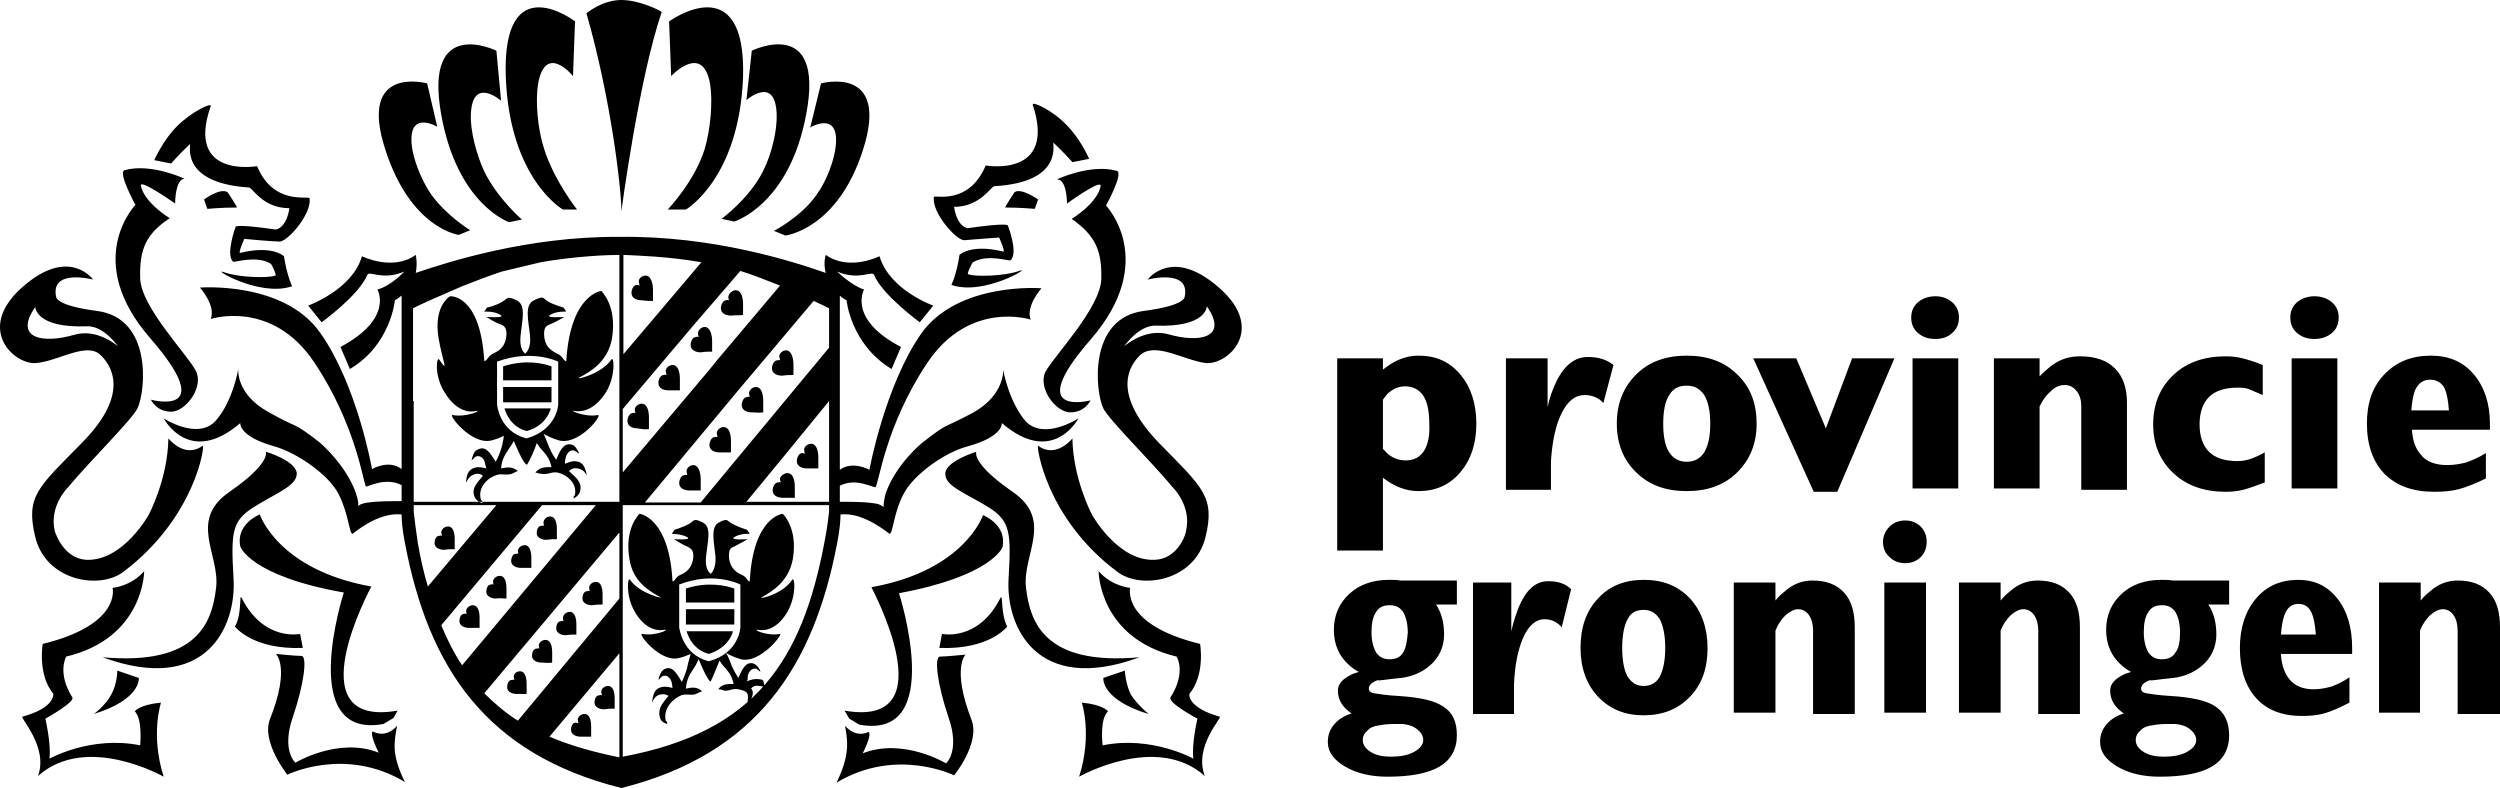 <?xml version="1.0" encoding="utf-8"?>
<svg xmlns="http://www.w3.org/2000/svg" height="58px" version="1.1" viewBox="0 0 184 58" width="184px">
    <path d="M48.703,0.884 C48.703,0.835 47.12,0 45.735,0 C44.3,0 43.163,0.982 43.163,0.982 C44.944,7.17 45.735,13.849 45.735,15.568 L45.735,12.916 L45.735,15.568 C45.735,15.519 47.021,5.795 48.703,0.884 L48.703,0.884 Z M60.427,6.139 L59.636,9.38 C59.636,9.38 61.763,8.103 61.516,10.706 C61.417,11.738 60.872,13.26 60.13,14.291 C59.042,15.912 56.964,16.992 56.964,16.992 L57.805,17.336 C57.805,17.336 61.615,16.894 63.494,11.099 C65.572,4.715 60.427,6.139 60.427,6.139 L60.427,6.139 Z M55.332,3.732 L54.936,7.367 C54.936,7.367 57.063,5.5 57.162,8.398 C57.212,9.528 56.816,11.296 56.173,12.572 C55.184,14.586 53.106,16.108 53.106,16.108 L54.046,16.305 C54.046,16.305 58.102,15.077 59.339,8.398 C60.724,1.08 55.332,3.732 55.332,3.732 L55.332,3.732 Z M49.247,1.572 L49.396,5.599 C49.396,5.599 51.721,3.094 52.265,6.188 C52.463,7.416 52.314,9.429 51.869,10.952 C51.127,13.358 49.148,15.421 49.148,15.421 L50.484,15.421 C50.484,15.421 54.392,13.162 54.689,5.697 C54.936,-2.554 49.247,1.572 49.247,1.572 L49.247,1.572 Z M31.439,6.139 C31.439,6.139 26.294,4.715 28.372,11.05 C30.251,16.845 33.764,17.287 33.764,17.287 L34.605,16.943 C34.605,16.943 32.824,15.863 31.686,14.242 C30.993,13.211 30.4,11.688 30.301,10.657 C30.054,8.054 32.181,9.331 32.181,9.331 L31.439,6.139 Z M36.534,3.732 C36.534,3.732 31.142,1.08 32.477,8.447 C33.665,15.077 37.474,16.354 37.474,16.354 L38.414,16.157 C38.414,16.157 36.633,14.635 35.643,12.622 C35.05,11.345 34.605,9.577 34.654,8.447 C34.753,5.55 36.88,7.416 36.88,7.416 L36.534,3.732 Z M42.322,1.572 C42.322,1.572 36.93,-2.554 37.226,5.697 C37.523,13.211 41.431,15.421 41.431,15.421 L42.47,15.421 C42.47,15.421 40.788,13.309 40.046,10.952 C39.551,9.429 39.403,7.416 39.601,6.188 C40.145,3.094 42.173,5.599 42.173,5.599 L42.322,1.572 Z M61.021,37.668 L61.021,37.177 L54.738,37.177 L51.375,37.177 L47.269,37.177 L45.834,37.177 L45.834,38.847 L45.834,43.758 L45.834,47.736 L45.834,55.692 C55.629,53.875 59.042,48.571 60.675,39.927 C60.872,38.945 60.971,38.11 61.021,37.668 L61.021,37.668 Z M45.587,39.191 L35.643,51.026 C36.386,51.763 37.177,52.45 38.117,53.04 L45.587,44.052 L45.587,39.191 Z M45.587,48.08 L40.442,54.218 C41.926,54.857 43.657,55.348 45.587,55.741 L45.587,48.08 Z M43.855,37.177 L39.898,37.177 L32.477,46.017 C32.923,47.097 33.417,48.08 34.011,48.964 L43.855,37.177 Z M31.488,43.169 L36.534,37.177 L30.449,37.177 L30.449,37.668 C30.499,38.11 30.598,38.945 30.746,39.927 C30.944,41.106 31.191,42.137 31.488,43.169 L31.488,43.169 Z M30.449,29.516 L30.449,36.931 L36.732,36.931 L40.096,36.931 L44.053,36.931 L45.587,36.931 L45.587,35.114 L45.587,30.4 L45.587,26.373 L45.587,18.76 C44.696,18.76 42.322,18.859 39.799,19.301 L36.93,19.988 C36.039,20.283 35,20.676 34.011,21.069 L31.538,22.149 C31.092,22.345 30.697,22.542 30.4,22.689 L30.4,25.587 L30.4,29.516 L30.449,29.516 Z M45.834,34.771 L52.215,27.207 L52.809,26.471 L57.41,21.019 C56.42,20.627 55.431,20.234 54.491,19.939 L50.979,24.015 L45.834,30.105 L45.834,34.771 Z M45.834,26.127 L49,22.395 L51.622,19.301 C49.099,18.859 46.774,18.809 45.883,18.76 L45.883,26.127 L45.834,26.127 Z M58.251,32.904 L57.608,33.69 L54.936,36.931 L61.021,36.931 L61.021,29.516 L58.251,32.904 Z M59.883,22.149 L54.293,28.779 L47.466,36.981 L51.572,36.981 L53.848,34.23 L61.021,25.587 L61.021,22.689 C60.724,22.542 60.328,22.345 59.883,22.149 L59.883,22.149 Z M79.374,30.793 C79.374,30.793 77.494,34.378 73.734,31.136 C73.734,31.136 73.883,32.119 71.211,32.855 C69.53,33.297 67.254,34.918 66.512,36.342 C65.77,37.717 65.72,39.289 65.473,39.289 C65.424,39.289 63.593,37.668 61.862,37.865 C61.862,38.257 61.812,38.994 61.615,39.976 C59.883,49.062 55.678,55.495 45.735,58 C35.742,55.495 31.538,49.111 29.806,39.976 C29.608,38.994 29.559,38.257 29.559,37.865 C27.778,37.668 25.997,39.289 25.948,39.289 C25.7,39.289 25.651,37.766 24.909,36.342 C24.167,34.918 21.891,33.346 20.209,32.855 C17.538,32.119 17.686,31.136 17.686,31.136 C13.927,34.378 12.047,30.793 12.047,30.793 C12.047,30.793 14.52,32.413 15.856,30.989 C17.142,29.565 17.538,27.158 17.538,27.158 C17.538,27.158 17.34,28.975 19.715,30.301 C22.04,31.627 21.446,30.94 23.524,32.561 C23.524,32.561 25.453,34.181 26.195,36.293 C26.393,36.882 26.393,37.177 26.343,37.275 C26.393,37.177 26.64,37.03 27.135,36.981 C27.778,36.882 28.916,36.882 29.559,36.882 L29.559,35.704 C28.322,35.065 26.986,35.9 26.937,35.802 C26.739,35.605 26.244,31.333 23.128,26.667 C20.011,22.002 15.51,23.475 15.51,23.475 C15.905,22.493 14.718,21.167 14.718,21.167 C14.718,21.167 20.902,20.676 23.573,24.506 C26.294,28.337 27.382,34.525 27.382,34.525 C27.382,34.525 28.619,33.788 29.559,34.525 L29.559,21.756 C29.41,21.854 29.262,22.002 29.064,22.1 C29.064,22.1 28.767,25.39 25.75,27.158 L25.057,25.538 C29.015,23.426 27.778,21.314 27.778,21.314 C28.817,21.019 29.757,19.988 29.757,19.988 C28.124,20.676 27.184,19.89 27.036,20.234 C26.393,21.756 23.672,23.721 23.672,23.721 L22.683,22.493 C22.683,22.493 25.948,21.314 26.64,18.859 C26.64,18.859 28.916,19.988 30.598,18.76 C30.598,18.76 30.746,19.35 30.598,20.086 C32.923,19.301 38.809,17.385 45.587,17.434 C52.463,17.336 58.399,19.251 60.774,20.086 C60.576,19.35 60.774,18.76 60.774,18.76 C62.505,19.988 64.731,18.859 64.731,18.859 C65.473,21.363 68.689,22.493 68.689,22.493 L67.699,23.721 C67.699,23.721 64.929,21.707 64.335,20.234 C64.187,19.89 63.247,20.676 61.615,19.988 C61.615,19.988 62.604,20.97 63.593,21.314 C63.593,21.314 62.357,23.475 66.314,25.538 L65.621,27.158 C62.604,25.341 62.307,22.1 62.307,22.1 C62.109,22.002 61.961,21.903 61.812,21.756 L61.812,34.574 C62.752,33.887 63.989,34.574 63.989,34.574 C63.989,34.574 65.127,28.386 67.798,24.555 C70.519,20.725 76.653,21.216 76.653,21.216 C76.653,21.216 75.466,22.542 75.861,23.524 C75.861,23.524 71.36,22.051 68.243,26.716 C65.127,31.382 64.682,35.655 64.434,35.851 C64.335,35.949 63,35.114 61.812,35.753 L61.812,36.931 C62.505,36.931 63.593,36.931 64.236,37.03 C64.781,37.079 64.978,37.275 65.028,37.324 C65.028,37.226 65.028,36.931 65.176,36.342 C65.918,34.181 67.848,32.61 67.848,32.61 C69.925,30.989 69.282,31.627 71.657,30.351 C73.982,29.025 73.833,27.207 73.833,27.207 C73.833,27.207 74.229,29.565 75.515,31.038 C76.9,32.413 79.374,30.793 79.374,30.793 L79.374,30.793 Z M8.634,49.356 C8.634,49.356 8.634,50.339 8.188,51.124 C7.743,51.959 6.853,52.598 6.902,52.549 C10.414,51.468 10.217,49.897 10.217,49.897 L8.634,49.356 Z M29.213,53.433 C28.322,54.415 27.432,53.826 27.432,53.826 C27.184,54.071 27.877,55.397 27.877,55.397 C24.909,54.218 21.743,56.134 21.743,56.134 C21.743,56.134 20.704,55.25 21.545,52.794 C22.386,50.339 22.633,48.276 22.188,48.276 C21.743,48.276 20.308,48.129 20.308,48.129 C20.308,48.129 21.396,49.111 19.863,52.942 C19.22,54.611 21.149,57.018 21.149,57.018 C21.149,57.018 25.403,54.906 29.806,57.558 C29.806,57.558 29.213,56.478 29.064,55.348 C28.965,54.415 29.262,53.384 29.213,53.433 L29.213,53.433 Z M17.785,44.003 C17.587,43.61 17.835,45.182 17.291,46.115 C17.291,46.115 18.577,47.834 22.287,47.687 L22.089,46.655 C22.089,46.655 19.418,47.245 17.785,44.003 L17.785,44.003 Z M29.262,52.303 C21.644,53.629 27.333,43.169 27.333,43.169 C20.457,41.941 19.121,37.865 19.121,37.865 C19.121,37.865 17.34,38.552 17.686,40.222 C17.686,40.222 18.379,42.383 25.305,43.61 C25.305,43.61 21.792,54.464 28.223,53.285 L28.965,52.843 L29.262,52.303 Z M1.658,52.745 C1.411,52.794 3.588,54.955 2.796,57.116 C6.358,53.924 12.047,57.165 12.047,57.165 C11.058,54.071 11.849,51.714 11.849,51.714 C10.266,51.861 9.92,52.352 9.92,52.352 C10.513,52.942 10.316,54.857 10.316,54.857 C6.704,54.12 3.637,55.839 3.637,55.839 C3.786,54.808 3.34,52.892 3.34,52.892 C3.34,52.892 5.567,51.665 5.319,51.321 C4.181,49.504 4.874,48.325 4.874,48.325 C10.612,46.95 10.612,42.039 10.612,42.039 C9.623,43.169 8.287,43.267 8.287,43.267 C8.287,43.267 8.98,45.968 3.143,47.392 C3.143,47.392 2.747,49.651 3.934,51.075 C3.885,51.075 4.132,52.058 1.658,52.745 L1.658,52.745 Z M7.545,48.374 C15.213,51.174 17.39,46.066 17.192,42.628 C16.994,39.191 17.043,38.356 18.676,37.324 C20.308,36.293 21.891,35.753 21.842,34.82 C21.743,33.887 19.566,33.248 19.566,33.248 C19.566,33.248 19.962,34.083 16.895,36.195 C13.828,38.307 16.202,40.811 15.905,43.267 C15.609,45.722 14.619,49.013 7.545,48.374 L7.545,48.374 Z M15.015,14.684 L15.262,15.372 C15.262,15.372 16.301,15.273 17.439,15.273 C17.488,15.273 16.796,14.193 16.746,14.144 C16.202,13.8 15.015,14.684 15.015,14.684 L15.015,14.684 Z M12.888,14.979 C12.888,14.979 12.888,13.162 13.58,13.162 C13.63,13.162 11.107,11.983 9.178,12.523 C8.634,12.671 9.969,15.077 9.969,15.077 C9.969,15.077 6.012,19.153 11.107,24.948 C16.153,30.793 11.107,29.417 11.107,29.417 C11.107,29.417 11.503,30.301 12.591,30.301 C13.679,30.301 15.015,28.484 14.421,27.306 C13.828,26.127 10.365,22.591 10.316,20.479 C10.266,18.367 10.711,17.238 12.492,16.059 C12.492,16.059 10.612,14.93 10.365,13.653 C10.316,13.162 12.888,14.979 12.888,14.979 L12.888,14.979 Z M18.923,12.229 C18.923,12.229 13.63,13.162 15.51,7.809 C15.609,7.514 14.125,8.202 13.036,9.282 C11.997,10.313 11.354,11.787 11.354,11.787 L12.591,12.032 C12.591,12.032 13.333,11.197 13.976,10.608 C14.125,10.461 13.036,13.456 18.329,13.8 C18.577,13.8 19.319,15.323 21.298,15.323 C21.298,15.323 21.149,16.698 20.308,16.894 C17.241,16.452 17.34,16.698 17.34,16.698 C17.34,16.698 16.598,18.711 17.142,19.251 C17.241,19.35 18.824,18.76 19.912,19.399 C20.011,19.448 20.407,20.332 20.259,20.283 C19.764,20.479 17.538,20.43 16.499,20.037 C15.411,19.644 19.071,21.903 21.495,21.069 C21.05,20.037 20.902,18.859 20.902,18.859 C20.902,18.859 20.061,18.024 17.686,18.613 C17.488,18.662 17.983,17.582 17.983,17.582 C17.983,17.582 20.061,17.778 20.556,17.778 C21.149,17.827 22.979,15.715 22.782,14.586 C22.683,14.39 20.11,15.126 18.923,12.229 L18.923,12.229 Z M8.683,25.489 C8.683,25.489 7.644,23.966 6.407,24.015 C2.598,24.163 2.598,22.591 2.598,22.591 C0.966,24.948 3.192,25.292 5.418,24.654 C7.15,24.113 8.683,25.489 8.683,25.489 L8.683,25.489 Z M2.697,26.716 C1.114,26.913 -1.854,24.261 1.609,21.167 C5.072,18.073 6.853,20.577 6.853,20.577 C6.853,20.577 3.687,19.743 4.132,21.854 C4.132,21.854 4.082,22.493 7.15,22.886 C11.255,23.426 10.711,28.828 10.118,30.056 C9.672,30.94 6.605,33.936 5.022,35.851 C5.022,35.851 3.588,37.226 4.033,39.092 C4.082,39.24 4.676,41.106 6.358,41.204 C9.079,41.302 10.959,37.865 10.959,37.865 C10.959,37.865 12.344,35.262 12.393,32.266 C12.393,32.266 13.58,33.788 14.916,32.806 C15.114,32.659 14.421,38.061 9.079,42.088 C7.347,43.414 3.39,42.776 2.598,39.534 C1.856,36.489 2.846,35.851 6.012,32.61 C9.227,29.368 8.535,27.257 7.446,26.176 C6.457,25.096 4.33,26.569 2.697,26.716 L2.697,26.716 Z M82.787,49.356 L81.204,49.897 C81.204,49.897 81.006,51.468 84.519,52.549 C84.617,52.598 83.727,51.91 83.232,51.124 C82.837,50.339 82.787,49.356 82.787,49.356 L82.787,49.356 Z M62.208,53.433 C62.159,53.384 62.455,54.415 62.307,55.397 C62.159,56.478 61.565,57.607 61.565,57.607 C65.968,54.955 70.222,57.067 70.222,57.067 C70.222,57.067 72.151,54.71 71.508,52.991 C70.024,49.16 71.063,48.178 71.063,48.178 C71.063,48.178 69.628,48.325 69.183,48.325 C68.738,48.325 68.985,50.388 69.826,52.843 C70.667,55.299 69.628,56.183 69.628,56.183 C69.628,56.183 66.462,54.268 63.494,55.446 C63.494,55.446 64.187,54.12 63.94,53.875 C63.989,53.826 63.099,54.415 62.208,53.433 L62.208,53.433 Z M73.635,44.003 C72.003,47.245 69.332,46.655 69.332,46.655 L69.134,47.687 C72.844,47.834 74.13,46.115 74.13,46.115 C73.635,45.182 73.833,43.66 73.635,44.003 L73.635,44.003 Z M62.159,52.303 L62.505,52.892 L63.247,53.334 C69.678,54.513 66.166,43.66 66.166,43.66 C73.042,42.383 73.784,40.271 73.784,40.271 C74.13,38.601 72.349,37.914 72.349,37.914 C72.349,37.914 71.014,41.99 64.137,43.218 C64.088,43.169 69.777,53.629 62.159,52.303 L62.159,52.303 Z M89.762,52.745 C87.338,52.058 87.536,51.075 87.536,51.075 C88.723,49.651 88.328,47.392 88.328,47.392 C82.49,45.968 83.183,43.267 83.183,43.267 C83.183,43.267 81.847,43.169 80.858,42.039 C80.858,42.039 80.858,46.95 86.596,48.325 C86.596,48.325 87.338,49.455 86.151,51.321 C85.904,51.714 88.13,52.892 88.13,52.892 C88.13,52.892 87.685,54.808 87.833,55.839 C87.833,55.839 84.766,54.12 81.155,54.857 C81.155,54.857 80.907,52.942 81.55,52.352 C81.55,52.352 81.204,51.861 79.621,51.714 C79.621,51.714 80.413,54.071 79.423,57.165 C79.423,57.165 85.112,53.924 88.674,57.116 C87.833,54.906 90.01,52.794 89.762,52.745 L89.762,52.745 Z M83.875,48.374 C76.801,49.013 75.812,45.722 75.515,43.267 C75.218,40.811 77.593,38.307 74.526,36.195 C71.459,34.083 71.855,33.248 71.855,33.248 C71.855,33.248 69.628,33.936 69.579,34.82 C69.48,35.753 71.063,36.293 72.745,37.324 C74.377,38.356 74.427,39.191 74.229,42.628 C74.031,46.066 76.257,51.174 83.875,48.374 L83.875,48.374 Z M76.406,14.684 C76.406,14.684 75.169,13.8 74.674,14.144 C74.625,14.193 73.932,15.273 73.982,15.273 C75.119,15.273 76.158,15.372 76.158,15.372 L76.406,14.684 Z M78.533,14.979 C78.533,14.979 81.105,13.113 81.006,13.702 C80.759,14.979 78.879,16.108 78.879,16.108 C80.61,17.336 81.105,18.417 81.056,20.528 C81.006,22.64 77.593,26.176 76.95,27.355 C76.356,28.533 77.692,30.351 78.78,30.351 C79.868,30.351 80.264,29.467 80.264,29.467 C80.264,29.467 75.218,30.793 80.264,24.997 C85.31,19.202 81.402,15.126 81.402,15.126 C81.402,15.126 82.738,12.72 82.193,12.572 C80.264,12.032 77.741,13.211 77.791,13.211 C78.533,13.162 78.533,14.979 78.533,14.979 L78.533,14.979 Z M72.547,12.18 C71.31,15.126 68.787,14.34 68.738,14.488 C68.54,15.617 70.37,17.68 70.964,17.68 C71.459,17.631 73.536,17.483 73.536,17.483 C73.536,17.483 74.031,18.564 73.833,18.515 C71.459,17.925 70.618,18.76 70.618,18.76 C70.618,18.76 70.469,19.988 70.024,20.97 C72.448,21.805 76.059,19.546 75.021,19.939 C73.932,20.332 71.756,20.381 71.261,20.185 C71.113,20.234 71.508,19.399 71.607,19.301 C72.696,18.662 74.278,19.251 74.377,19.153 C74.971,18.613 74.18,16.599 74.18,16.599 C74.18,16.599 74.278,16.354 71.211,16.796 C70.37,16.599 70.222,15.224 70.222,15.224 C72.151,15.224 72.943,13.702 73.19,13.702 C78.434,13.407 77.395,10.412 77.543,10.51 C78.236,11.148 78.929,11.934 78.929,11.934 L80.165,11.688 C80.165,11.688 79.522,10.215 78.483,9.184 C77.395,8.054 75.911,7.416 76.01,7.71 C77.791,13.113 72.547,12.18 72.547,12.18 L72.547,12.18 Z M82.738,25.489 C82.738,25.489 84.271,24.113 86.003,24.605 C88.229,25.243 90.455,24.899 88.822,22.542 C88.822,22.542 88.822,24.113 85.013,23.966 C83.776,23.966 82.738,25.489 82.738,25.489 L82.738,25.489 Z M88.723,26.716 C87.14,26.52 84.964,25.096 83.875,26.176 C82.787,27.257 82.144,29.319 85.31,32.61 C88.476,35.851 89.465,36.539 88.723,39.534 C87.932,42.776 83.974,43.414 82.243,42.088 C76.9,38.11 76.257,32.659 76.406,32.806 C77.741,33.788 78.929,32.266 78.929,32.266 C78.978,35.262 80.363,37.865 80.363,37.865 C80.363,37.865 82.243,41.302 84.964,41.204 C86.695,41.155 87.289,39.289 87.289,39.092 C87.734,37.226 86.299,35.851 86.299,35.851 C84.716,33.936 81.649,30.94 81.204,30.056 C80.61,28.828 80.066,23.426 84.172,22.886 C87.239,22.493 87.19,21.854 87.19,21.854 C87.635,19.743 84.469,20.577 84.469,20.577 C84.469,20.577 86.25,18.122 89.713,21.167 C93.274,24.261 90.306,26.913 88.723,26.716 L88.723,26.716 Z M40.541,30.056 L37.128,30.056 C37.276,30.547 37.672,31.431 38.76,31.726 C39.997,31.382 40.392,30.547 40.541,30.056 L40.541,30.056 Z M37.029,26.962 L37.029,27.993 L40.59,27.993 L40.59,26.962 C40.046,26.765 38.711,26.422 37.029,26.962 L37.029,26.962 Z M37.029,29.614 L40.59,29.614 L40.59,28.484 L37.029,28.484 L37.029,29.614 Z M41.085,29.761 C41.085,29.81 40.986,31.627 38.76,32.266 C36.732,31.775 36.583,29.761 36.583,29.761 L36.583,26.618 C39.106,25.685 40.986,26.569 41.085,26.618 L41.085,29.761 Z M39.898,31.873 C40.244,32.069 40.64,32.266 41.134,32.413 C42.619,32.806 44.399,30.498 44.004,30.547 C42.965,30.743 41.728,30.105 42.322,30.252 C42.915,30.351 43.806,30.105 44.597,28.877 C45.339,27.649 45.191,26.127 44.993,26.471 C44.251,27.551 42.272,27.993 42.619,27.797 C43.46,27.355 44.746,26.618 45.043,24.899 C45.438,22.493 44.251,21.412 44.251,21.412 C44.251,21.412 41.975,21.658 41.679,26.569 C41.679,26.569 41.629,26.667 41.382,26.323 C41.184,26.029 40.887,26.029 40.541,25.734 C40.145,25.439 40.046,24.948 40.046,24.555 C40.046,24.113 40.195,23.966 40.491,23.868 C40.788,23.77 41.53,23.328 41.53,23.328 C41.53,23.328 40.046,23.426 40.491,23.18 C40.937,22.886 41.679,22.935 41.679,22.935 L41.481,22.64 C41.481,22.64 40.788,22.444 40.343,22.198 C39.898,21.903 40.046,21.756 39.304,22.1 C38.562,22.444 38.908,23.622 39.007,24.703 C39.106,25.587 38.76,25.931 38.661,26.029 C38.513,25.931 38.216,25.587 38.315,24.703 C38.414,23.622 38.76,22.444 38.018,22.1 C37.276,21.756 37.424,21.953 36.979,22.198 C36.534,22.493 35.841,22.64 35.841,22.64 L35.643,22.935 C35.643,22.935 36.386,22.886 36.831,23.18 C37.276,23.426 35.792,23.328 35.792,23.328 C35.792,23.328 36.484,23.77 36.831,23.868 C37.128,23.966 37.276,24.163 37.276,24.555 C37.276,24.997 37.128,25.439 36.781,25.734 C36.386,26.029 36.138,26.029 35.94,26.323 C35.742,26.618 35.643,26.569 35.643,26.569 C35.347,21.609 33.121,21.805 33.121,21.805 C33.121,21.805 31.884,22.493 32.28,24.899 C32.576,26.618 33.071,27.551 32.329,26.471 C32.131,26.176 31.933,27.649 32.725,28.877 C33.467,30.105 34.357,30.4 35,30.252 C35.594,30.154 34.357,30.743 33.318,30.547 C32.923,30.449 34.704,32.806 36.188,32.413 C36.534,32.315 36.831,32.217 37.078,32.069 C37.078,32.266 36.979,32.61 36.979,32.708 C36.88,33.101 36.732,33.543 36.484,33.985 C36.138,33.445 35.792,32.806 35.248,33.052 C34.951,33.15 34.852,33.346 34.753,33.69 L34.704,33.887 C34.852,33.788 34.901,33.641 35.05,33.592 C35.347,33.494 35.643,33.739 35.693,34.083 C35.742,34.23 35.742,34.329 35.792,34.476 C35.396,34.378 35.149,34.329 34.803,34.476 C34.456,34.623 34.357,34.967 34.308,35.36 L34.308,35.507 C34.456,35.213 34.605,35.016 34.901,34.918 C35.149,34.82 35.347,34.869 35.545,35.016 C35.149,35.507 34.704,35.9 34.901,36.489 C35,36.784 35.198,36.931 35.495,37.03 L35.495,36.882 C35.446,36.833 35.396,36.833 35.396,36.784 C35.149,35.949 35.792,35.213 36.534,34.967 C36.93,34.82 37.226,35.016 37.672,34.869 C37.82,34.82 37.919,34.721 38.117,34.672 C37.721,34.329 37.375,34.378 36.88,34.476 C36.93,33.739 37.226,33.395 37.573,32.855 C37.622,32.806 37.721,32.61 37.82,32.462 C38.414,33.887 38.711,34.279 38.809,34.181 C39.057,33.739 39.354,33.101 39.502,32.61 C39.601,32.757 39.7,32.855 39.7,32.904 C40.145,33.395 40.442,33.69 40.59,34.378 C40.096,34.378 39.749,34.378 39.403,34.771 C39.601,34.82 39.7,34.869 39.848,34.869 C40.294,34.967 40.541,34.721 40.986,34.771 C41.728,34.918 42.47,35.556 42.322,36.391 C42.322,36.44 42.272,36.489 42.223,36.539 L42.223,36.686 C42.47,36.539 42.668,36.391 42.717,36.047 C42.816,35.409 42.322,35.114 41.877,34.672 C42.074,34.476 42.272,34.427 42.52,34.476 C42.816,34.525 43.014,34.672 43.163,34.967 L43.163,34.82 C43.064,34.427 42.915,34.083 42.569,33.985 C42.173,33.887 41.975,33.985 41.58,34.132 C41.58,33.985 41.58,33.887 41.629,33.739 C41.679,33.395 41.926,33.101 42.223,33.15 C42.371,33.199 42.47,33.297 42.619,33.395 L42.569,33.248 C42.421,32.953 42.272,32.757 42.025,32.708 C41.431,32.61 41.184,33.248 40.937,33.837 C40.64,33.445 40.442,33.003 40.294,32.61 C40.244,32.462 40.096,32.069 39.997,31.922 L39.898,31.873 Z M53.947,46.459 L50.534,46.459 C50.682,46.95 51.078,47.834 52.166,48.129 C53.403,47.736 53.848,46.901 53.947,46.459 L53.947,46.459 Z M50.484,43.316 L50.484,44.347 L54.046,44.347 L54.046,43.316 C53.502,43.119 52.117,42.776 50.484,43.316 L50.484,43.316 Z M50.484,45.968 L54.046,45.968 L54.046,44.838 L50.484,44.838 L50.484,45.968 Z M54.491,43.021 L54.491,43.021 C54.392,42.972 52.512,42.039 49.989,43.021 L49.989,46.164 C49.989,46.164 50.187,48.178 52.166,48.669 C54.392,48.08 54.491,46.213 54.491,46.164 L54.491,43.021 Z M45.24,52.156 L45.24,51.419 C45.24,50.977 45.141,50.486 44.746,50.486 C44.498,50.486 44.251,50.682 44.251,50.928 C44.3,51.124 44.251,50.928 44.3,51.174 C44.103,51.124 44.202,51.174 44.103,51.174 C43.855,51.174 43.756,51.468 43.756,51.714 C43.756,52.058 44.152,52.205 44.449,52.205 C44.845,52.156 44.894,52.156 45.24,52.156 L45.24,52.156 Z M43.509,54.218 L43.509,53.482 C43.509,53.04 43.41,52.549 43.014,52.549 C42.767,52.549 42.52,52.745 42.52,52.991 C42.569,53.187 42.52,52.991 42.569,53.236 C42.371,53.187 42.52,53.187 42.371,53.187 C42.124,53.187 42.025,53.482 42.025,53.727 C42.025,54.071 42.421,54.218 42.717,54.218 L43.509,54.218 Z M38.76,51.075 L38.76,50.339 C38.76,49.897 38.661,49.406 38.265,49.406 C38.018,49.406 37.771,49.602 37.82,49.848 C37.87,50.044 37.82,49.995 37.87,50.044 C37.672,49.995 37.82,50.044 37.672,50.044 C37.424,50.044 37.325,50.339 37.325,50.584 C37.325,50.928 37.721,51.075 38.018,51.075 L38.76,51.075 Z M40.64,48.767 L40.64,48.03 C40.64,47.588 40.541,47.097 40.145,47.097 C39.898,47.097 39.65,47.294 39.65,47.539 C39.7,47.736 39.65,47.687 39.7,47.736 C39.502,47.687 39.601,47.736 39.502,47.736 C39.255,47.736 39.156,48.03 39.156,48.276 C39.156,48.62 39.551,48.767 39.848,48.767 C40.195,48.767 40.244,48.816 40.64,48.767 L40.64,48.767 Z M42.421,46.704 L42.421,45.968 C42.421,45.526 42.322,45.035 41.926,45.035 C41.679,45.035 41.431,45.231 41.431,45.526 C41.481,45.722 41.431,45.673 41.481,45.722 C41.283,45.673 41.382,45.722 41.283,45.722 C41.036,45.722 40.937,46.017 40.937,46.262 C40.937,46.606 41.332,46.754 41.629,46.754 C41.975,46.704 42.025,46.704 42.421,46.704 L42.421,46.704 Z M44.35,44.494 L44.35,43.758 C44.35,43.316 44.251,42.825 43.855,42.825 C43.608,42.825 43.361,43.021 43.361,43.267 C43.41,43.463 43.361,43.463 43.41,43.512 C43.212,43.463 43.311,43.512 43.212,43.512 C42.965,43.512 42.866,43.807 42.866,44.052 C42.866,44.396 43.262,44.544 43.558,44.544 C43.905,44.494 44.004,44.494 44.35,44.494 L44.35,44.494 Z M35.297,46.213 L35.297,45.477 C35.297,45.035 35.198,44.544 34.803,44.544 C34.555,44.544 34.308,44.74 34.308,44.986 C34.357,45.182 34.308,45.133 34.357,45.182 C34.159,45.133 34.258,45.182 34.159,45.182 C33.912,45.182 33.813,45.477 33.813,45.722 C33.813,46.066 34.209,46.213 34.506,46.213 L35.297,46.213 Z M37.276,44.052 L37.276,43.316 C37.276,42.874 37.177,42.383 36.781,42.383 C36.534,42.383 36.287,42.579 36.287,42.825 C36.336,43.021 36.287,42.972 36.336,43.021 C36.138,42.972 36.237,43.021 36.138,43.021 C35.891,43.021 35.792,43.316 35.792,43.561 C35.792,43.905 36.188,44.052 36.484,44.052 C36.831,44.003 36.88,44.052 37.276,44.052 L37.276,44.052 Z M39.106,41.793 L39.106,41.057 C39.106,40.615 39.007,40.124 38.612,40.124 C38.364,40.124 38.117,40.32 38.117,40.566 C38.166,40.762 38.117,40.762 38.166,40.762 C37.968,40.713 38.117,40.762 37.968,40.762 C37.721,40.762 37.622,41.057 37.622,41.302 C37.622,41.646 38.018,41.793 38.315,41.793 L39.106,41.793 Z M40.986,39.682 L40.986,38.945 C40.986,38.503 40.887,38.012 40.491,38.012 C40.244,38.012 39.997,38.208 39.997,38.503 C40.046,38.699 40.046,38.65 40.046,38.699 C39.848,38.65 39.997,38.699 39.848,38.699 C39.601,38.699 39.502,38.994 39.502,39.24 C39.502,39.583 39.898,39.731 40.195,39.731 C40.541,39.682 40.64,39.682 40.986,39.682 L40.986,39.682 Z M33.467,40.418 L33.467,39.682 C33.467,39.24 33.368,38.749 32.972,38.749 C32.725,38.749 32.477,38.945 32.477,39.191 C32.527,39.387 32.477,39.191 32.527,39.436 C32.329,39.387 32.428,39.436 32.329,39.436 C32.082,39.436 31.983,39.731 31.983,39.976 C31.983,40.32 32.379,40.467 32.675,40.467 C33.022,40.418 33.121,40.418 33.467,40.418 L33.467,40.418 Z M60.229,34.476 L60.229,33.69 C60.229,33.248 60.13,32.659 59.685,32.659 C59.438,32.659 59.141,32.904 59.191,33.15 C59.24,33.395 59.191,33.297 59.24,33.395 C59.042,33.346 59.141,33.346 59.042,33.346 C58.795,33.346 58.646,33.69 58.646,33.936 C58.646,34.329 59.042,34.476 59.388,34.476 L60.229,34.476 Z M58.498,36.637 L58.498,35.851 C58.498,35.409 58.399,34.82 57.954,34.82 C57.706,34.82 57.36,35.065 57.41,35.311 C57.459,35.507 57.459,35.458 57.459,35.507 C57.261,35.458 57.36,35.507 57.261,35.507 C57.014,35.507 56.866,35.851 56.866,36.097 C56.866,36.489 57.261,36.637 57.608,36.637 L58.498,36.637 Z M51.572,36.097 L51.572,35.262 C51.572,34.82 51.424,34.23 51.028,34.23 C50.781,34.23 50.484,34.476 50.534,34.721 C50.583,34.967 50.583,34.918 50.583,34.967 C50.385,34.918 50.484,34.967 50.385,34.967 C50.138,34.967 49.989,35.311 49.989,35.556 C49.989,35.949 50.385,36.097 50.731,36.097 L51.572,36.097 Z M53.798,33.297 L53.798,32.462 C53.798,32.02 53.7,31.431 53.254,31.431 C53.007,31.431 52.71,31.677 52.76,31.922 C52.809,32.168 52.809,32.119 52.809,32.168 C52.611,32.119 52.71,32.168 52.611,32.168 C52.364,32.168 52.215,32.511 52.215,32.757 C52.215,33.15 52.611,33.297 52.958,33.297 L53.798,33.297 Z M56.173,30.351 L56.173,29.516 C56.173,29.074 56.074,28.484 55.629,28.484 C55.381,28.484 55.085,28.73 55.134,29.025 C55.184,29.27 55.184,29.221 55.184,29.221 C54.986,29.172 55.085,29.221 54.986,29.221 C54.738,29.221 54.59,29.565 54.59,29.81 C54.59,30.203 54.986,30.351 55.332,30.351 C55.728,30.351 55.827,30.4 56.173,30.351 L56.173,30.351 Z M58.399,27.6 L58.399,26.815 C58.399,26.373 58.251,25.783 57.855,25.783 C57.608,25.783 57.311,26.029 57.36,26.274 C57.41,26.52 57.41,26.471 57.41,26.52 C57.212,26.471 57.311,26.52 57.212,26.52 C56.964,26.52 56.816,26.864 56.816,27.109 C56.816,27.502 57.212,27.649 57.558,27.649 C57.954,27.6 58.003,27.6 58.399,27.6 L58.399,27.6 Z M47.763,31.578 L47.763,30.743 C47.763,30.301 47.664,29.712 47.219,29.712 C46.972,29.712 46.675,29.958 46.724,30.203 C46.774,30.449 46.774,30.4 46.774,30.4 C46.576,30.351 46.675,30.4 46.576,30.4 C46.329,30.4 46.18,30.743 46.18,30.989 C46.18,31.382 46.576,31.529 46.922,31.529 C47.318,31.578 47.368,31.627 47.763,31.578 L47.763,31.578 Z M50.039,28.73 L50.039,27.895 C50.039,27.453 49.94,26.864 49.495,26.864 C49.247,26.864 48.951,27.109 49,27.355 C49.049,27.6 49.049,27.502 49.049,27.6 C48.852,27.551 48.951,27.6 48.852,27.6 C48.604,27.6 48.456,27.944 48.456,28.19 C48.456,28.583 48.852,28.73 49.198,28.73 L50.039,28.73 Z M52.413,25.881 L52.413,25.096 C52.413,24.654 52.265,24.064 51.869,24.064 C51.622,24.064 51.325,24.31 51.375,24.605 C51.424,24.85 51.424,24.703 51.424,24.801 C51.226,24.752 51.325,24.801 51.226,24.801 C50.979,24.801 50.83,25.145 50.83,25.39 C50.83,25.783 51.226,25.931 51.572,25.931 C51.919,25.881 52.018,25.881 52.413,25.881 L52.413,25.881 Z M54.689,23.18 L54.689,22.395 C54.689,21.953 54.59,21.363 54.145,21.363 C53.897,21.363 53.601,21.609 53.601,21.903 C53.65,22.149 53.65,22.051 53.65,22.1 C53.452,22.051 53.551,22.1 53.452,22.1 C53.205,22.1 53.056,22.444 53.056,22.689 C53.056,23.082 53.452,23.229 53.798,23.229 C54.194,23.18 54.293,23.229 54.689,23.18 L54.689,23.18 Z M48.06,22.149 L48.06,21.314 C48.06,20.872 47.912,20.283 47.516,20.283 C47.269,20.283 46.972,20.479 47.021,20.774 L47.071,21.019 C46.873,20.97 46.972,20.97 46.873,20.97 C46.626,20.97 46.477,21.314 46.477,21.56 C46.477,21.953 46.873,22.1 47.219,22.1 C47.615,22.149 47.664,22.149 48.06,22.149 L48.06,22.149 Z M54.541,48.522 C54.046,48.374 53.7,48.227 53.403,48.03 C53.947,47.539 53.056,48.325 53.403,48.03 L53.452,48.08 C53.551,48.227 53.7,48.62 53.749,48.718 C53.848,49.062 54.095,49.504 54.343,49.897 C54.59,49.356 54.837,48.718 55.381,48.816 C55.629,48.865 55.777,49.062 55.926,49.307 L55.975,49.455 C55.827,49.356 55.777,49.258 55.629,49.209 C55.332,49.16 55.085,49.455 55.035,49.749 C55.035,49.897 55.035,49.995 54.986,50.142 C55.332,49.995 55.579,49.946 55.926,49.995 C56.272,50.044 56.173,50.142 56.272,50.535 C56.272,50.535 56.173,50.535 55.876,50.486 C55.629,50.437 55.431,50.486 55.283,50.682 C55.678,51.075 54.986,51.959 54.986,51.861 C55.134,51.026 55.085,50.879 54.343,50.732 C53.947,50.633 53.7,50.879 53.304,50.83 C53.155,50.781 53.056,50.732 52.859,50.732 C53.155,50.339 53.502,50.339 53.996,50.339 C53.848,49.651 53.551,49.356 53.155,48.914 C53.106,48.865 53.056,48.767 52.958,48.62 C52.76,49.062 52.512,49.749 52.314,50.142 C52.265,50.24 51.968,49.848 51.424,48.522 C51.325,48.718 51.226,48.914 51.177,49.013 C50.83,49.553 50.534,49.897 50.484,50.682 C50.929,50.584 51.325,50.535 51.671,50.879 C51.523,50.928 51.424,50.977 51.226,51.075 C50.83,51.223 50.534,51.026 50.138,51.174 C49.445,51.468 48.802,52.205 49,53.04 C49,53.089 49.099,53.089 49.099,53.138 L49.099,53.285 C48.802,53.187 48.604,53.04 48.555,52.745 C48.406,52.107 48.802,51.714 49.198,51.223 C49,51.075 48.802,51.075 48.555,51.124 C48.258,51.223 48.11,51.419 48.011,51.714 L48.011,51.566 C48.06,51.174 48.159,50.781 48.505,50.633 C48.852,50.486 49.099,50.535 49.495,50.633 C49.495,50.486 49.445,50.388 49.445,50.24 C49.346,49.897 49.099,49.651 48.802,49.749 C48.654,49.798 48.604,49.946 48.456,50.044 L48.505,49.848 C48.604,49.553 48.703,49.307 49,49.209 C49.544,49.013 49.841,49.651 50.187,50.191 C50.385,49.749 50.583,49.258 50.632,48.865 C50.682,48.718 50.781,48.276 50.83,48.129 C50.583,48.227 50.286,48.374 49.989,48.423 C48.604,48.816 46.873,46.557 47.269,46.655 C48.258,46.852 49.445,46.262 48.852,46.361 C48.258,46.459 47.417,46.213 46.724,45.035 C46.032,43.856 46.18,42.383 46.378,42.677 C47.071,43.709 48.951,44.102 48.604,43.954 C47.813,43.512 46.576,42.825 46.329,41.155 C45.933,38.847 47.071,37.815 47.071,37.815 C47.071,37.815 49.247,38.061 49.495,42.776 C49.495,42.776 49.544,42.874 49.742,42.579 C49.94,42.285 50.187,42.334 50.534,42.039 C50.88,41.744 51.028,41.302 51.028,40.909 C51.028,40.517 50.88,40.369 50.583,40.222 C50.286,40.124 49.594,39.682 49.594,39.682 C49.594,39.682 50.979,39.78 50.583,39.534 C50.138,39.289 49.445,39.289 49.445,39.289 L49.643,38.994 C49.643,38.994 50.286,38.798 50.731,38.552 C51.127,38.307 51.028,38.11 51.721,38.454 C52.413,38.798 52.067,39.878 51.968,40.959 C51.869,41.793 52.166,42.137 52.314,42.235 C52.413,42.137 52.71,41.793 52.661,40.959 C52.562,39.927 52.265,38.798 52.908,38.454 C53.601,38.11 53.452,38.307 53.897,38.552 C54.343,38.798 54.986,38.994 54.986,38.994 L55.184,39.289 C55.184,39.289 54.491,39.24 54.046,39.534 C53.65,39.78 55.035,39.682 55.035,39.682 C55.035,39.682 54.343,40.075 54.046,40.222 C53.749,40.32 53.65,40.467 53.65,40.909 C53.65,41.302 53.798,41.744 54.145,42.039 C54.491,42.334 54.738,42.285 54.936,42.579 C55.134,42.874 55.184,42.776 55.184,42.776 C55.431,38.012 57.608,37.815 57.608,37.815 C57.608,37.815 58.745,38.847 58.35,41.155 C58.053,42.776 56.866,43.512 56.074,43.954 C55.728,44.151 57.608,43.758 58.3,42.677 C58.498,42.383 58.646,43.807 57.954,45.035 C57.261,46.213 56.42,46.459 55.827,46.361 C55.233,46.262 56.42,46.852 57.41,46.655 C57.657,46.655 55.926,48.865 54.541,48.522 L54.541,48.522 Z M127.606,52.5 L127.606,42.874 L129.139,42.874 L130.673,42.874 L130.673,44.2 C130.871,43.954 131.069,43.758 131.316,43.561 C131.959,42.972 132.652,42.727 133.394,42.727 C134.432,42.727 135.174,43.021 135.719,43.61 C136.263,44.2 136.51,45.035 136.51,46.164 L136.51,52.549 L134.927,52.549 L133.443,52.549 L133.443,46.41 C133.443,45.968 133.344,45.575 133.146,45.28 C132.948,44.986 132.652,44.838 132.355,44.838 C132.058,44.838 131.761,44.986 131.415,45.28 C131.118,45.575 130.871,45.919 130.673,46.41 L130.673,52.45 L129.139,52.45 L127.606,52.45 L127.606,52.5 Z M167.873,46.754 C167.923,46.066 168.022,45.526 168.17,45.182 C168.368,44.691 168.714,44.445 169.159,44.445 C169.654,44.445 169.951,44.691 170.149,45.133 C170.297,45.477 170.396,46.017 170.446,46.704 L167.873,46.704 L167.873,46.754 Z M173.117,47.687 C173.117,46.213 172.771,44.986 172.029,44.052 C171.287,43.119 170.347,42.677 169.159,42.677 C167.873,42.677 166.834,43.119 166.043,44.052 C165.251,44.986 164.856,46.213 164.856,47.687 C164.856,49.258 165.251,50.486 166.043,51.37 C166.834,52.254 167.972,52.696 169.407,52.696 C170,52.696 170.594,52.647 171.089,52.5 C171.583,52.352 172.177,52.107 172.919,51.714 L172.919,49.848 C172.424,50.191 171.979,50.388 171.583,50.535 C171.188,50.633 170.792,50.732 170.297,50.732 C169.506,50.732 168.863,50.486 168.467,49.946 C168.121,49.504 167.923,48.914 167.873,48.129 L173.117,48.129 L173.117,47.687 Z M160.107,48.03 C159.909,48.374 159.562,48.522 159.117,48.522 C158.672,48.522 158.375,48.374 158.128,48.03 C157.93,47.687 157.782,47.196 157.782,46.557 C157.782,45.87 157.881,45.378 158.128,45.035 C158.326,44.691 158.672,44.544 159.117,44.544 C159.562,44.544 159.859,44.691 160.107,45.035 C160.305,45.378 160.453,45.87 160.453,46.557 C160.453,47.196 160.354,47.736 160.107,48.03 L160.107,48.03 Z M158.425,53.384 C158.87,53.285 159.315,53.285 159.76,53.285 L160.107,53.285 C160.552,53.334 160.898,53.433 161.195,53.678 C161.492,53.924 161.64,54.169 161.64,54.464 C161.64,54.808 161.393,55.102 160.948,55.348 C160.502,55.594 159.909,55.692 159.266,55.692 C158.672,55.692 158.177,55.594 157.782,55.348 C157.386,55.102 157.188,54.808 157.188,54.464 C157.188,54.218 157.287,53.973 157.534,53.776 C157.683,53.58 157.979,53.433 158.425,53.384 L158.425,53.384 Z M164.015,42.727 L159.909,42.727 C159.661,42.677 159.365,42.677 159.068,42.677 C157.881,42.677 156.891,43.021 156.149,43.709 C155.407,44.396 155.011,45.28 155.011,46.361 C155.011,47.441 155.407,48.325 156.149,48.964 C156.347,49.16 156.594,49.307 156.842,49.455 L156.396,49.602 C155.654,49.946 155.308,50.339 155.308,50.83 C155.308,51.517 155.654,52.058 156.298,52.5 L156.347,52.5 C155.852,52.647 155.407,52.892 155.061,53.285 C154.715,53.678 154.566,54.12 154.566,54.611 C154.566,55.348 155.011,55.937 155.852,56.428 C156.693,56.92 157.732,57.165 158.969,57.165 C160.651,57.165 161.937,56.92 162.778,56.428 C163.619,55.937 164.064,55.152 164.064,54.12 C164.064,53.138 163.718,52.45 163.075,52.008 C162.432,51.566 161.343,51.321 159.76,51.223 C158.87,51.174 158.276,51.075 157.979,51.026 C157.683,50.977 157.584,50.83 157.584,50.682 C157.584,50.486 157.732,50.29 158.029,50.142 L158.276,50.044 C158.227,50.093 158.326,50.093 158.672,50.044 C159.018,49.995 159.414,49.946 159.958,49.897 C160.75,49.798 161.442,49.504 161.986,49.062 C162.728,48.472 163.124,47.638 163.124,46.704 C163.124,45.82 162.926,45.084 162.531,44.494 L164.064,44.494 L164.064,42.727 L164.015,42.727 Z M144.178,52.5 L144.178,42.874 L145.711,42.874 L147.245,42.874 L147.245,44.2 C147.443,43.954 147.641,43.758 147.888,43.561 C148.531,42.972 149.224,42.727 149.966,42.727 C151.004,42.727 151.746,43.021 152.291,43.61 C152.835,44.2 153.082,45.035 153.082,46.164 L153.082,52.549 L151.549,52.549 L150.015,52.549 L150.015,46.41 C150.015,45.968 149.916,45.575 149.718,45.28 C149.52,44.986 149.224,44.838 148.927,44.838 C148.63,44.838 148.333,44.986 147.987,45.28 C147.69,45.575 147.443,45.919 147.245,46.41 L147.245,52.45 L145.711,52.45 L144.178,52.45 L144.178,52.5 Z M140.22,38.307 C139.775,38.307 139.379,38.454 139.082,38.749 C138.786,39.043 138.588,39.436 138.588,39.878 C138.588,40.32 138.736,40.713 139.082,41.008 C139.379,41.302 139.775,41.45 140.22,41.45 C140.665,41.45 141.061,41.302 141.358,41.008 C141.655,40.713 141.803,40.32 141.803,39.878 C141.803,39.436 141.655,39.043 141.358,38.749 C141.061,38.454 140.665,38.307 140.22,38.307 L140.22,38.307 Z M138.687,52.5 L138.687,42.874 L140.22,42.874 L141.754,42.874 L141.754,52.45 L140.22,52.45 L138.687,52.45 L138.687,52.5 Z M175.096,52.5 L175.096,42.874 L176.629,42.874 L178.163,42.874 L178.163,44.2 C178.361,43.954 178.558,43.758 178.806,43.561 C179.449,42.972 180.141,42.727 180.883,42.727 C181.922,42.727 182.664,43.021 183.209,43.61 C183.753,44.2 184,45.035 184,46.164 L184,52.549 L182.417,52.549 L180.883,52.549 L180.883,46.41 C180.883,45.968 180.785,45.575 180.587,45.28 C180.389,44.986 180.092,44.838 179.795,44.838 C179.498,44.838 179.202,44.986 178.855,45.28 C178.558,45.575 178.311,45.919 178.113,46.41 L178.113,52.45 L176.58,52.45 L175.096,52.45 L175.096,52.5 Z M122.164,49.798 C121.917,50.24 121.521,50.486 120.977,50.486 C120.433,50.486 120.086,50.24 119.79,49.798 C119.542,49.356 119.394,48.62 119.394,47.687 C119.394,46.754 119.542,46.017 119.79,45.575 C120.037,45.084 120.433,44.887 120.977,44.887 C121.521,44.887 121.867,45.133 122.164,45.575 C122.412,46.066 122.56,46.754 122.56,47.687 C122.56,48.62 122.412,49.307 122.164,49.798 M124.39,44.052 C123.5,43.119 122.412,42.677 120.977,42.677 C119.592,42.677 118.454,43.119 117.613,44.052 C116.723,44.986 116.327,46.213 116.327,47.687 C116.327,49.16 116.772,50.388 117.613,51.272 C118.503,52.205 119.592,52.647 120.977,52.647 C122.362,52.647 123.5,52.205 124.39,51.272 C125.281,50.339 125.676,49.16 125.676,47.687 C125.676,46.213 125.231,44.986 124.39,44.052 M108.412,52.5 L108.412,42.874 L109.797,42.874 L111.232,42.874 L111.232,46.459 C111.38,45.771 111.578,45.231 111.776,44.691 C112.32,43.414 113.012,42.776 113.952,42.776 C114.694,42.776 115.239,42.972 115.634,43.365 L114.942,46.164 C114.595,45.771 114.2,45.575 113.656,45.575 C113.062,45.575 112.518,46.017 112.122,46.901 C111.726,47.785 111.479,48.964 111.429,50.437 L111.429,52.549 L109.896,52.549 L108.412,52.549 L108.412,52.5 Z M103.267,48.03 C103.069,48.374 102.723,48.522 102.278,48.522 C101.833,48.522 101.536,48.374 101.288,48.03 C101.091,47.687 100.942,47.196 100.942,46.557 C100.942,45.87 101.041,45.378 101.288,45.035 C101.486,44.691 101.833,44.544 102.278,44.544 C102.723,44.544 103.02,44.691 103.267,45.035 C103.465,45.378 103.613,45.87 103.613,46.557 C103.564,47.196 103.465,47.736 103.267,48.03 L103.267,48.03 Z M101.536,53.384 C101.981,53.285 102.426,53.285 102.871,53.285 L103.218,53.285 C103.663,53.334 104.009,53.433 104.306,53.678 C104.603,53.924 104.751,54.169 104.751,54.464 C104.751,54.808 104.504,55.102 104.059,55.348 C103.613,55.594 103.02,55.692 102.377,55.692 C101.783,55.692 101.288,55.594 100.893,55.348 C100.497,55.102 100.299,54.808 100.299,54.464 C100.299,54.218 100.398,53.973 100.645,53.776 C100.794,53.58 101.091,53.433 101.536,53.384 L101.536,53.384 Z M107.175,42.727 L103.069,42.727 C102.822,42.677 102.525,42.677 102.228,42.677 C101.041,42.677 100.052,43.021 99.31,43.709 C98.568,44.396 98.172,45.28 98.172,46.361 C98.172,47.441 98.568,48.325 99.31,48.964 C99.508,49.16 99.755,49.307 100.002,49.455 L99.557,49.602 C98.815,49.946 98.469,50.339 98.469,50.83 C98.469,51.517 98.815,52.058 99.458,52.5 L99.508,52.5 C99.013,52.647 98.568,52.892 98.221,53.285 C97.875,53.678 97.727,54.12 97.727,54.611 C97.727,55.348 98.172,55.937 99.013,56.428 C99.854,56.92 100.893,57.165 102.129,57.165 C103.811,57.165 105.097,56.92 105.938,56.428 C106.779,55.937 107.225,55.152 107.225,54.12 C107.225,53.138 106.928,52.45 106.235,52.008 C105.592,51.566 104.504,51.321 102.921,51.223 C102.03,51.174 101.437,51.075 101.14,51.026 C100.843,50.977 100.744,50.83 100.744,50.682 C100.744,50.486 100.893,50.29 101.189,50.142 L101.437,50.044 C101.387,50.093 101.486,50.093 101.833,50.044 C102.179,49.995 102.575,49.946 103.119,49.897 C103.91,49.798 104.603,49.504 105.147,49.062 C105.889,48.472 106.285,47.638 106.285,46.704 C106.285,45.82 106.087,45.084 105.691,44.494 L107.225,44.494 L107.225,42.727 L107.175,42.727 Z M177.47,30.252 C177.52,29.565 177.619,29.025 177.767,28.681 C178.014,28.19 178.361,27.944 178.855,27.944 C179.35,27.944 179.746,28.19 179.944,28.632 C180.092,28.975 180.191,29.516 180.24,30.203 L177.47,30.203 L177.47,30.252 Z M183.258,31.185 C183.258,29.712 182.862,28.484 182.071,27.551 C181.279,26.618 180.24,26.176 178.905,26.176 C177.52,26.176 176.382,26.618 175.491,27.551 C174.601,28.484 174.205,29.663 174.205,31.185 C174.205,32.757 174.65,33.985 175.491,34.869 C176.382,35.753 177.569,36.195 179.152,36.195 C179.845,36.195 180.438,36.146 180.982,35.998 C181.527,35.851 182.17,35.605 182.961,35.213 L182.961,33.346 C182.417,33.69 181.922,33.887 181.527,34.034 C181.131,34.132 180.636,34.23 180.141,34.23 C179.251,34.23 178.558,33.985 178.163,33.445 C177.767,33.003 177.569,32.413 177.52,31.627 L183.258,31.627 L183.258,31.185 Z M170.347,21.805 C169.852,21.805 169.407,21.953 169.06,22.247 C168.714,22.542 168.566,22.935 168.566,23.377 C168.566,23.819 168.714,24.212 169.06,24.506 C169.407,24.801 169.802,24.948 170.347,24.948 C170.841,24.948 171.287,24.801 171.633,24.506 C171.979,24.212 172.128,23.819 172.128,23.377 C172.128,22.935 171.979,22.542 171.633,22.247 C171.287,21.953 170.841,21.805 170.347,21.805 L170.347,21.805 Z M168.665,35.998 L168.665,26.373 L170.347,26.373 L172.029,26.373 L172.029,35.949 L170.347,35.949 L168.665,35.949 L168.665,35.998 Z M166.686,35.507 C166.043,35.753 165.499,35.949 165.103,36.047 C164.707,36.146 164.262,36.195 163.817,36.195 C162.234,36.195 160.948,35.753 159.958,34.82 C158.969,33.887 158.474,32.708 158.474,31.235 C158.474,29.761 158.969,28.533 159.958,27.6 C160.948,26.667 162.234,26.225 163.817,26.225 C164.262,26.225 164.658,26.274 165.054,26.373 C165.449,26.471 165.944,26.618 166.538,26.864 L166.538,29.074 C166.092,28.877 165.746,28.73 165.499,28.632 C165.251,28.533 164.955,28.533 164.658,28.533 C163.718,28.533 163.025,28.779 162.58,29.221 C162.135,29.663 161.888,30.351 161.888,31.235 C161.888,32.119 162.135,32.806 162.58,33.248 C163.025,33.69 163.718,33.936 164.658,33.936 C165.004,33.936 165.301,33.887 165.598,33.788 C165.894,33.69 166.241,33.543 166.686,33.297 L166.686,35.507 Z M146.75,35.998 L146.75,26.373 L148.432,26.373 L150.114,26.373 L150.114,27.699 C150.361,27.453 150.559,27.257 150.807,27.06 C151.499,26.471 152.241,26.225 153.082,26.225 C154.22,26.225 155.061,26.52 155.654,27.109 C156.248,27.699 156.545,28.533 156.545,29.663 L156.545,36.047 L154.863,36.047 L153.181,36.047 L153.181,29.909 C153.181,29.467 153.082,29.074 152.835,28.779 C152.587,28.484 152.34,28.337 151.944,28.337 C151.598,28.337 151.252,28.484 150.955,28.779 C150.609,29.074 150.361,29.417 150.114,29.909 L150.114,35.949 L148.432,35.949 L146.75,35.949 L146.75,35.998 Z M142.446,21.805 C141.952,21.805 141.506,21.953 141.16,22.247 C140.814,22.542 140.665,22.935 140.665,23.377 C140.665,23.819 140.814,24.212 141.16,24.506 C141.506,24.801 141.902,24.948 142.446,24.948 C142.941,24.948 143.386,24.801 143.683,24.506 C144.029,24.212 144.178,23.819 144.178,23.377 C144.178,22.935 144.029,22.542 143.683,22.247 C143.337,21.953 142.941,21.805 142.446,21.805 L142.446,21.805 Z M140.764,35.998 L140.764,26.373 L142.446,26.373 L144.128,26.373 L144.128,35.949 L142.446,35.949 L140.764,35.949 L140.764,35.998 Z M132.206,26.373 L134.383,31.529 L136.312,26.373 L139.429,26.373 L135.224,36.195 L133.492,36.195 L129.04,26.373 L132.206,26.373 Z M124.143,26.176 C125.676,26.176 126.913,26.618 127.853,27.551 C128.842,28.484 129.288,29.712 129.288,31.185 C129.288,32.659 128.793,33.837 127.853,34.771 C126.913,35.704 125.676,36.146 124.143,36.146 C122.609,36.146 121.373,35.704 120.433,34.771 C119.493,33.887 118.998,32.659 118.998,31.185 C118.998,29.663 119.493,28.484 120.433,27.551 C121.373,26.618 122.609,26.176 124.143,26.176 Z M124.143,28.386 C123.549,28.386 123.154,28.583 122.857,29.074 C122.56,29.516 122.412,30.252 122.412,31.185 C122.412,32.119 122.56,32.855 122.857,33.297 C123.154,33.739 123.549,33.985 124.143,33.985 C124.737,33.985 125.132,33.739 125.429,33.297 C125.726,32.806 125.874,32.119 125.874,31.185 C125.874,30.252 125.726,29.565 125.429,29.074 C125.132,28.632 124.737,28.386 124.143,28.386 Z M110.836,35.998 L110.836,26.373 L112.369,26.373 L113.903,26.373 L113.903,29.958 C114.051,29.27 114.249,28.73 114.497,28.19 C115.09,26.913 115.882,26.274 116.871,26.274 C117.663,26.274 118.256,26.471 118.751,26.864 L118.009,29.663 C117.663,29.27 117.168,29.074 116.624,29.074 C115.931,29.074 115.387,29.516 114.942,30.4 C114.497,31.284 114.249,32.462 114.15,33.936 L114.15,36.047 L112.468,36.047 L110.836,36.047 L110.836,35.998 Z M104.801,33.199 C104.504,33.641 104.059,33.887 103.465,33.887 C102.921,33.887 102.426,33.69 102.03,33.297 C101.931,33.199 101.882,33.101 101.783,33.052 L101.783,29.417 L102.08,29.025 C102.476,28.632 102.921,28.435 103.416,28.435 C104.009,28.435 104.454,28.681 104.751,29.123 C105.048,29.565 105.196,30.252 105.196,31.185 C105.246,32.069 105.097,32.708 104.801,33.199 M107.472,27.551 C106.68,26.618 105.691,26.176 104.405,26.176 C103.465,26.176 102.624,26.52 101.783,27.207 L101.783,26.373 L100.101,26.373 L98.419,26.373 L98.419,40.517 L100.101,40.517 L101.783,40.517 L101.783,35.163 C102.624,35.802 103.465,36.146 104.405,36.146 C105.642,36.146 106.68,35.704 107.472,34.771 C108.263,33.837 108.659,32.659 108.659,31.185 C108.659,29.712 108.263,28.484 107.472,27.551"/>
</svg>